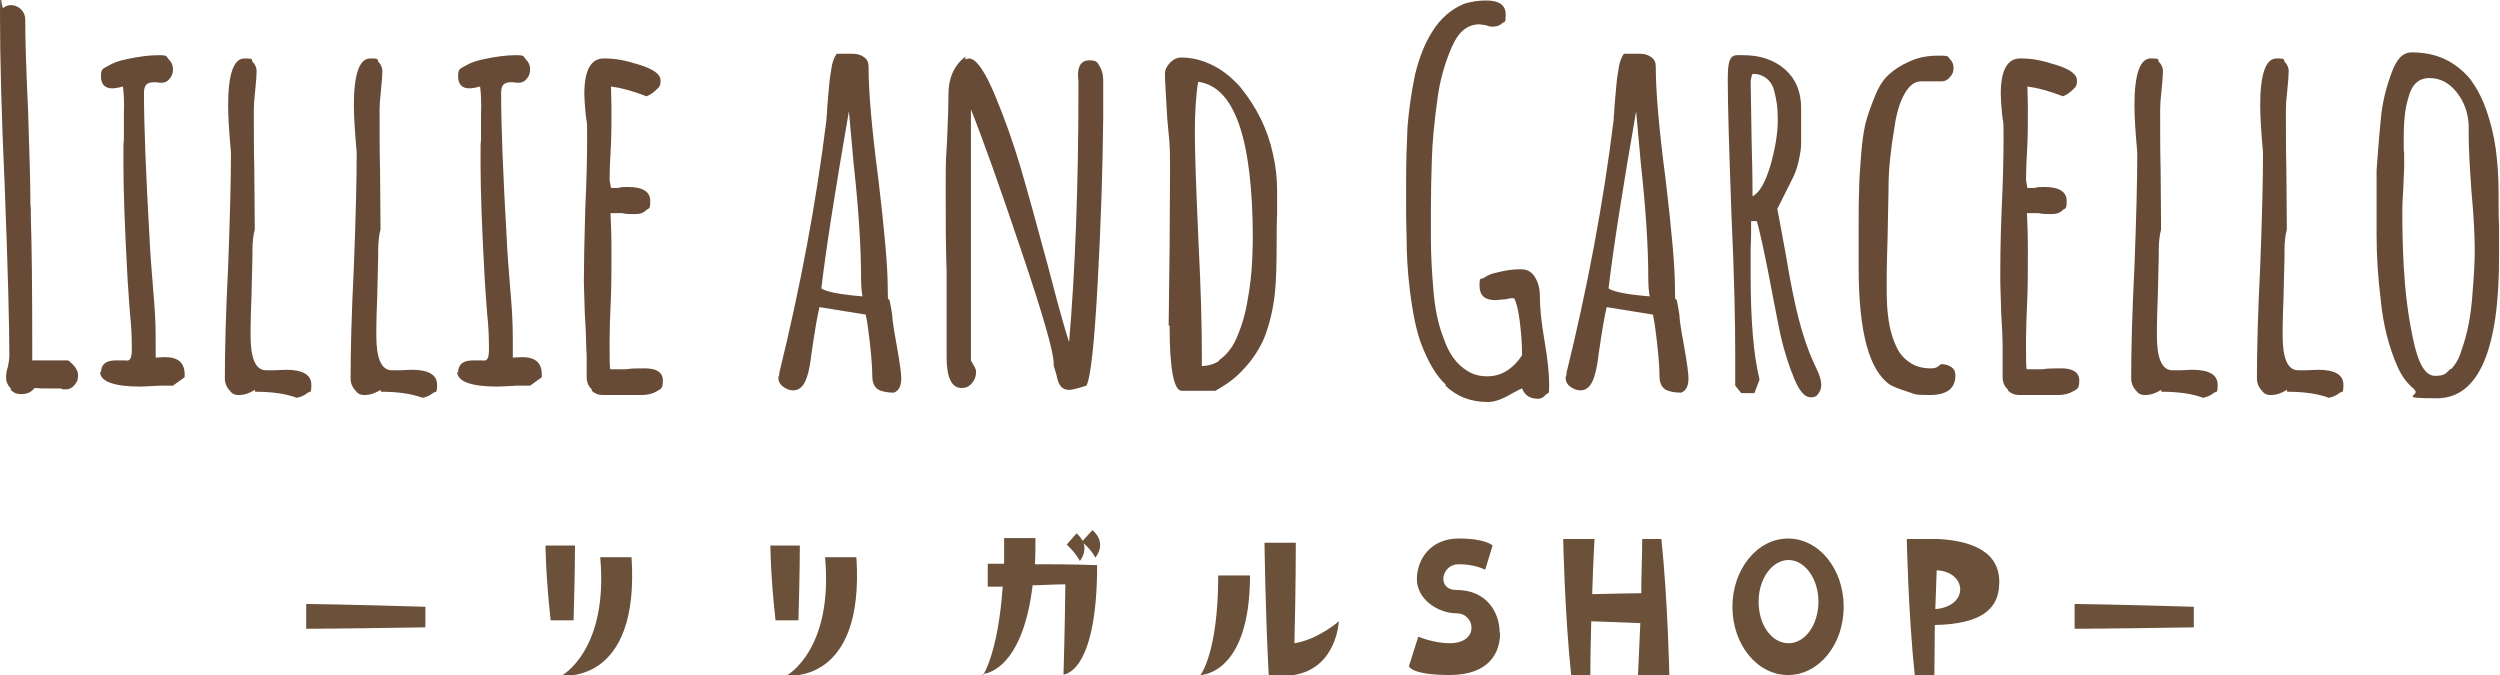 <?xml version="1.0" encoding="UTF-8"?>
<svg id="_レイヤー_1" data-name="レイヤー 1" xmlns="http://www.w3.org/2000/svg" version="1.1" viewBox="0 0 534.8 144.4">
  <defs>
    <style>
      .cls-1 {
        fill: #6b503a;
      }

      .cls-1, .cls-2 {
        stroke-width: 0px;
      }

      .cls-2 {
        fill: #674b36;
      }
    </style>
  </defs>
  <g>
    <path class="cls-1" d="M65.5,129.2s8.9.1,25.5.6v4.4c-18.2.3-25.5.3-25.5.3v-5.4Z"/>
    <path class="cls-1" d="M122.7,132.7h-4.9c-1.1-9.9-1.1-16-1.1-16h6.3s0,6.1-.3,16ZM135.1,119.2c1.8,27.4-14.9,25.3-14.9,25.3,0,0,10-5.4,8.2-25.3h6.7Z"/>
    <path class="cls-1" d="M170.8,132.7h-4.9c-1.1-9.9-1.1-16-1.1-16h6.3s0,6.1-.3,16ZM183.2,119.2c1.8,27.4-14.9,25.3-14.9,25.3,0,0,10-5.4,8.2-25.3h6.7Z"/>
    <path class="cls-1" d="M210.3,144.4s3.2-4.6,4.2-18.9c-2.1,0-3.2,0-3.2,0v-4.9h3.5c0-1.7,0-3.5,0-5.5h6.7c0,2,0,3.8-.1,5.6,3.6,0,8,0,13.3.2,0,23.3-7.2,23.4-7.2,23.4,0,0,.3-9.4.4-19.3-2.6,0-5,.2-7,.2-2.3,19-10.8,19-10.8,19ZM228.1,116.6l2.2-2.5c.6.5,1,1.1,1.3,1.6l2.1-2.3c3.3,2.9.6,5.9.6,5.9,0,0-.5-1.3-2.5-3.1.7,2.1-.8,3.8-.8,3.8,0,0-.6-1.4-2.8-3.5Z"/>
    <path class="cls-1" d="M260.7,123.1h6.7c0,21.3-10.6,21.3-10.6,21.3,0,0,3.8-4.7,3.8-21.3ZM276.9,137.6c5.1-.8,9.5-4.7,9.5-4.7,0,0-.4,10-9.6,11.5h-5.4c-.7-13-.9-28.3-.9-28.3h6.7s0,9.9-.3,21.5Z"/>
    <path class="cls-1" d="M320.9,135.4c0,4.4-2.5,9-10.8,9s-8.7-1.9-8.7-1.9l2-6.3s3.3,1.4,6.7,1.4c6.5,0,5.5-6.4,1.5-6.4s-8.5-3-8.5-7.3,3-8.7,8.9-8.7,7.3,1.5,7.3,1.5l-1.6,5.2s-2-1.2-5.7-1.2-4.7,5.5-.5,5.5c6.7,0,9.3,5,9.3,9.1Z"/>
    <path class="cls-1" d="M336.1,144.4c-1.4-13.4-1.7-29.1-1.7-29.1h6.7s-.3,5.1-.5,11.8c4.8-.1,8.2-.2,10.5-.2,0-3.9.2-7.9.2-11.6h4.1c1.4,13.4,1.7,29.1,1.7,29.1h-6.7s.2-4.8.5-11.1l-10.5-.4c-.1,3.9-.2,7.9-.2,11.5h-4.2Z"/>
    <path class="cls-1" d="M370.6,129.8c0-8,5.3-14.6,11.9-14.6s11.9,6.5,11.9,14.6-5.3,14.6-11.9,14.6-11.9-6.5-11.9-14.6ZM376.2,128.7c0,5,2.8,8.9,6.4,8.9s6.4-4,6.4-8.9-2.9-8.9-6.4-8.9-6.4,4-6.4,8.9Z"/>
    <path class="cls-1" d="M414.6,115.3c9.1.5,13.8,3.9,13,10.6-.5,4.4-3.8,7.6-13.7,7.8,0,3.6-.1,7.4-.1,10.7h-4.2c-1.4-13.4-1.7-29.1-1.7-29.1h6.7ZM414.3,122l-.3,8.3c7.3-.6,6.8-8,.3-8.3Z"/>
    <path class="cls-1" d="M443.8,129.2s8.9.1,25.5.6v4.4c-18.2.3-25.5.3-25.5.3v-5.4Z"/>
  </g>
  <g>
    <path class="cls-2" d="M2.4,83.2c-.7-.7-1.1-1.5-1.1-2.4s.1-1.4.4-2.4c.2-1,.3-1.7.3-2.2,0-6.3-.3-18.5-1-36.5C.3,24.3,0,12.1,0,3.2s.2-1.2.7-1.5c.5-.4,1-.6,1.7-.6s1.5.3,2.1.9c.6.6.9,1.3.9,2.2,0,4.3.2,10.7.6,19.2.3,9.5.5,15.9.5,19.2v1.3c.1,0,.1,1.3.1,1.3v1.3c.2,6.2.3,15.5.3,27.8v2.8h7.7c1.4,1.1,2.1,2.1,2.1,3.2s-.3,1.5-.8,2.1c-.5.6-1.1.9-1.8.9s-.6,0-1.1-.2h-.4c-.4,0-1,0-1.9,0h-1.7c-.5,0-1-.1-1.6-.1-.7.9-1.6,1.3-2.8,1.3s-1.7-.3-2.4-1Z"/>
    <path class="cls-2" d="M21.6,79.7c0-1.7,1-2.6,3.1-2.6h2.1c.5.1.9,0,1.1-.4.2-.4.3-1,.3-1.9s0-3.1-.2-5.7c-.2-1.7-.4-4.8-.7-9.2-.6-10.9-.9-19.1-.9-24.7s0-3.8.1-5.4v-5.4c.1-2.4,0-4.3-.2-5.9-1.1.3-1.8.4-2.3.4-1.6,0-2.4-.9-2.4-2.6s.5-1.6,1.5-2.2,2.3-1.1,3.8-1.4c2.7-.6,5.1-.9,7.1-.9s1.5.3,2.1.9c.6.6.9,1.3.9,2.1s-.2,1.5-.7,2c-.4.6-1,.9-1.7.9s-.7,0-1-.1h-.8c-.7,0-1.2.2-1.5.5-.3.3-.5.9-.5,1.8,0,6.9.4,17.3,1.2,31.2.1,2.6.4,6.3.8,11.3.3,3.3.5,6.6.5,10v4.1c.4,0,1.1-.1,2-.1,2.8,0,4.2,1.2,4.2,3.7v.6l-2.5,1.8c0,0-.3,0-.7,0-.4,0-1.1,0-2.1,0-2.1.1-3.5.2-4.1.2-5.8,0-8.7-1.1-8.7-3.2Z"/>
    <path class="cls-2" d="M54.5,83.4c-1.1.7-2.2,1.1-3.4,1.1s-1.5-.4-2.1-1.1c-.6-.7-.9-1.5-.9-2.4,0-6,.2-14,.7-23.9.4-10.6.6-18.6.6-23.8v-.7c-.4-4.5-.6-7.8-.6-10,0-6.8,1.2-10.1,3.5-10.1s1.3.3,1.8.8c.5.5.8,1.2.8,1.9s-.1,2.2-.3,4.1c-.2,1.8-.3,3.1-.3,4.1,0,4.8,0,9.1.1,12.9,0,3.8.1,8,.1,12.8-.3,1.1-.5,2.6-.5,4.5v1.3l-.2,8.4c-.1,2.5-.2,5.3-.2,8.5,0,4.9,1.1,7.4,3.3,7.4s.4,0,.7,0c.3,0,.7,0,1.3,0,.6,0,1.4-.1,2.3-.1,3.6,0,5.4,1.1,5.4,3.2s-.3,1.3-.9,1.8c-.6.5-1.3.8-2.2,1-2.4-.9-5.4-1.3-8.9-1.3Z"/>
    <path class="cls-2" d="M81.4,83.4c-1.1.7-2.2,1.1-3.4,1.1s-1.5-.4-2.1-1.1c-.6-.7-.9-1.5-.9-2.4,0-6,.2-14,.7-23.9.4-10.6.6-18.6.6-23.8v-.7c-.4-4.5-.6-7.8-.6-10,0-6.8,1.2-10.1,3.5-10.1s1.3.3,1.8.8c.5.5.8,1.2.8,1.9s-.1,2.2-.3,4.1c-.2,1.8-.3,3.1-.3,4.1,0,4.8,0,9.1.1,12.9,0,3.8.1,8,.1,12.8-.3,1.1-.5,2.6-.5,4.5v1.3l-.2,8.4c-.1,2.5-.2,5.3-.2,8.5,0,4.9,1.1,7.4,3.3,7.4s.4,0,.7,0c.3,0,.7,0,1.3,0,.6,0,1.4-.1,2.3-.1,3.6,0,5.4,1.1,5.4,3.2s-.3,1.3-.9,1.8c-.6.5-1.3.8-2.2,1-2.4-.9-5.4-1.3-8.9-1.3Z"/>
    <path class="cls-2" d="M98,79.7c0-1.7,1-2.6,3.1-2.6h2.1c.5.1.9,0,1.1-.4.2-.4.3-1,.3-1.9s0-3.1-.2-5.7c-.2-1.7-.4-4.8-.7-9.2-.6-10.9-.9-19.1-.9-24.7s0-3.8.1-5.4v-5.4c.1-2.4,0-4.3-.2-5.9-1.1.3-1.8.4-2.3.4-1.6,0-2.4-.9-2.4-2.6s.5-1.6,1.5-2.2,2.3-1.1,3.8-1.4c2.7-.6,5.1-.9,7.1-.9s1.5.3,2.1.9c.6.6.9,1.3.9,2.1s-.2,1.5-.7,2c-.4.6-1,.9-1.7.9s-.7,0-1-.1h-.8c-.7,0-1.2.2-1.5.5-.3.3-.5.9-.5,1.8,0,6.9.4,17.3,1.2,31.2.1,2.6.4,6.3.8,11.3.3,3.3.5,6.6.5,10v4.1c.4,0,1.1-.1,2-.1,2.8,0,4.2,1.2,4.2,3.7v.6l-2.5,1.8c0,0-.3,0-.7,0-.4,0-1.1,0-2.1,0-2.1.1-3.5.2-4.1.2-5.8,0-8.7-1.1-8.7-3.2Z"/>
    <path class="cls-2" d="M126.7,83.4c-.7-.6-1.1-1.4-1.2-2.4v-4.9c0-.6-.1-1.4-.1-2.2,0-1.5-.1-3.8-.3-6.8l-.2-6.8c0-3.5.1-8.7.3-15.6.3-6.2.4-11.4.4-15.6s-.1-2.5-.3-4.5c-.2-2.1-.3-3.6-.3-4.5,0-5.1,1.4-7.6,4.2-7.6s4.8.5,7.7,1.4c2.9.9,4.4,2,4.4,3.3s-.3,1.4-.9,2c-.6.6-1.3,1.1-2.1,1.4-2.8-1.1-5.4-1.8-7.6-2.1,0,1.1.1,2.6.1,4.6,0,2.8,0,5.4-.1,7.7-.2,3.4-.3,6-.3,7.7l.3,1.7h1.6c.5-.2,1.2-.2,2-.2,3.2,0,4.8,1,4.8,3s-.3,1.4-.9,2-1.4.8-2.3.8-2.1,0-2.8-.2h-2.5c.1,1.9.2,4.6.2,8.1s0,6.8-.1,9.6c-.2,4.3-.3,7.6-.3,9.7,0,4,0,6,.2,6h3.3c1.1-.2,2.5-.2,4.1-.2,2.5,0,3.8.9,3.8,2.6s-.4,1.8-1.3,2.3c-.8.5-1.9.8-3.1.8h-8.5c-.9,0-1.7-.3-2.4-1Z"/>
    <path class="cls-2" d="M187.7,83.2c-.7-.5-1.1-1.4-1.1-2.8,0-2.1-.3-5.8-1-10.9l-.4-2.2-9.9-1.6c-.4,1.6-1,5-1.7,9.9-.4,3.5-1,5.8-1.9,6.9-.5.6-1.1,1-2,1s-1.5-.3-2.2-.8c-.7-.5-1-1.2-1-2l.2-.5v-.4c4.5-18.3,7.9-36.4,10.1-54.2,0-.3,0-.8.1-1.4,0-.7.1-1.7.2-2.9.2-2.6.4-4.7.7-6.3.2-1.6.6-2.7,1.2-3.5h3.4c.9,0,1.7.2,2.4.7.7.5,1,1.1,1,2,0,5.4.7,13.5,2.1,24.1,1.3,11,2,18.7,2,23.1s.2,1.5.5,3.3c.3,1.6.5,2.7.5,3.2s.3,2.6,1,6.4c.6,3.4.9,5.6.9,6.6h0c0,1.7-.5,2.7-1.6,3.1-1.5,0-2.7-.3-3.4-.7ZM184.2,59.5c0-6.4-.5-14.6-1.6-24.6l-1-11.1c-2.9,16.7-4.9,29.4-5.9,37.9,1,.7,3.9,1.3,8.8,1.7-.2-1.1-.3-2.4-.3-4Z"/>
    <path class="cls-2" d="M226.9,82.6c-.4-.5-.7-1.3-.9-2.4l-.6-2v-.5c0-2.4-2.3-10.4-6.9-24-4.6-13.7-8.2-23.8-10.8-30.3v53.7l.4.7c0,.1.2.4.4.7.2.4.3.7.3,1.1,0,.9-.3,1.7-.9,2.4s-1.3,1-2.2,1c-2.1,0-3.2-2.2-3.2-6.5v-18.3c-.2-5.5-.2-11.6-.2-18.4s.1-5.6.3-9.9c.2-4.5.3-7.8.3-9.9,0-3.3,1.2-6,3.6-7.9v.6c.4-.1.7-.2.8-.2,1.5,0,3.5,2.8,5.8,8.5,1.9,4.6,3.6,9.4,5.1,14.4,1.5,5.1,3.5,12.3,6,21.6l1,3.8c1.5,5.8,2.7,9.9,3.5,12.4,1.3-15.3,2-33.4,2-54.3v-1.4c0-.4-.1-.9-.1-1.4,0-2.1.8-3.2,2.4-3.2s1.7.4,2.2,1.2c.5.8.8,1.8.8,3v8c-.1,11-.5,22.9-1.2,35.7-.7,12.8-1.5,20.1-2.4,21.7-1.9.6-3.1.9-3.6.9-.8,0-1.4-.2-1.8-.7Z"/>
    <path class="cls-2" d="M250,69.7l.2-16.9c0-5,.1-10.6.1-16.8s-.2-5.8-.6-10.6c-.3-5.2-.5-8.4-.5-9.5s.4-1.7,1.1-2.5c.7-.7,1.5-1.1,2.4-1.1,2.3,0,4.6.6,6.8,1.7,2.2,1.1,4.1,2.7,5.8,4.6,3.5,4.3,5.9,9.1,7,14.3.6,2.6.9,5.2.9,7.8s0,1.8,0,2.6v2.9c-.1,0-.1,5.9-.1,5.9,0,4.6-.1,8.2-.4,10.8-.4,3.6-1.2,6.7-2.3,9.5-1.3,3-3.3,5.7-5.8,8-1.2,1.1-2.7,2.1-4.6,3.2h-7.2c-1.7,0-2.6-4.7-2.6-14ZM260.7,77.1c1.1-.7,2.1-1.8,2.9-3,.7-1.1,1.3-2.6,1.9-4.3.6-1.7,1-3.4,1.3-5.1.6-3.2,1-6.5,1.1-9.8,0-.9.1-2.1.1-3.7,0-21.5-3.9-32.7-11.7-33.7-.5,3.2-.7,6.9-.7,11.1s.3,12.3.8,23.5c.5,9.9.7,17.8.7,23.6v2.6c1.3,0,2.6-.4,3.7-1.1Z"/>
    <path class="cls-2" d="M309.3,82.3c-1.9-1.7-3.7-4.6-5.3-8.8-1-2.7-1.8-6.5-2.4-11.4-.5-4-.7-7.8-.7-11.3,0-.9-.1-2.5-.1-4.8v-7.9c0-3.1.1-6.7.3-11,.3-3.6.8-7.3,1.6-11.1.9-3.7,2.1-6.8,3.8-9.4,1.7-2.7,3.9-4.6,6.7-5.8,1.7-.5,3.2-.7,4.7-.7,2.8,0,4.2,1,4.2,3s-.2,1.4-.8,1.9c-.5.5-1.2.7-2,.7s-.7-.1-1.4-.3l-1.4-.2c-1.3,0-2.4.4-3.4,1.2-1,.8-1.8,2-2.5,3.6-1.5,3.4-2.6,7.2-3.1,11.2-.7,5-1.1,9.3-1.2,13-.1,3.2-.2,6.6-.2,10.1v2.9c0,1,0,2.2,0,3.7,0,3.6.2,7.2.5,10.7.3,4.1,1,7.7,2.2,10.7,1.1,3.3,2.8,5.7,5.2,7.1,1.1.7,2.5,1.1,4.2,1.1,2.9,0,5.4-1.5,7.4-4.5,0-2.5-.2-4.9-.5-7.3-.3-2.4-.7-4-1.2-4.9,0,0-.2,0-.5,0-.2,0-.6,0-1.1.2l-2.4.2c-2.3,0-3.4-1-3.4-3.1s.3-1.2,1-1.7c.7-.5,1.6-.9,2.7-1.1,1.9-.5,3.5-.7,5-.7s2.4.5,3.1,1.6c.7,1.1,1.1,2.4,1.1,4.1,0,2.4.3,5.6,1,9.6.7,4,1,7.2,1,9.5s-.2,1.5-.7,2c-.5.6-1,.9-1.7.9-1.7,0-2.8-.7-3.4-2.2h0c0-.1-2.2,1.1-2.2,1.1-2,1.2-3.7,1.8-5.1,1.8-3.7,0-6.7-1.2-9.1-3.5Z"/>
    <path class="cls-2" d="M356.1,83.2c-.7-.5-1.1-1.4-1.1-2.8,0-2.1-.3-5.8-1-10.9l-.4-2.2-9.9-1.6c-.4,1.6-1,5-1.7,9.9-.4,3.5-1,5.8-1.9,6.9-.5.6-1.1,1-2,1s-1.5-.3-2.2-.8c-.7-.5-1-1.2-1-2l.2-.5v-.4c4.5-18.3,7.9-36.4,10.1-54.2,0-.3,0-.8.1-1.4,0-.7.1-1.7.2-2.9.2-2.6.4-4.7.7-6.3.2-1.6.6-2.7,1.2-3.5h3.4c.9,0,1.7.2,2.4.7.7.5,1,1.1,1,2,0,5.4.7,13.5,2.1,24.1,1.3,11,2,18.7,2,23.1s.2,1.5.5,3.3c.3,1.6.5,2.7.5,3.2s.3,2.6,1,6.4c.6,3.4.9,5.6.9,6.6h0c0,1.7-.5,2.7-1.6,3.1-1.5,0-2.7-.3-3.4-.7ZM352.6,59.5c0-6.4-.5-14.6-1.6-24.6l-1-11.1c-2.9,16.7-4.9,29.4-5.9,37.9,1,.7,3.9,1.3,8.8,1.7-.2-1.1-.3-2.4-.3-4Z"/>
    <path class="cls-2" d="M383.3,79.7c-1.4-3.7-2.4-7.5-3.1-11.4l-.7-3.6c-1.9-10.2-3.2-16-3.7-17.4h-1.2c0,2.1,0,4-.1,5.7v5.9c0,9.5.6,17,1.9,22.3l-1.1,2.9h-2.8l-1.3-1.6v-7.2c0-6.4-.2-16.1-.8-29.2-.5-13.9-.8-23.6-.8-29.2s1.1-5.1,3.3-5.1c3.6,0,6.6,1,8.9,3,2.3,2,3.5,4.8,3.5,8.3v7.5c0,1.1-.2,2.3-.5,3.7-.3,1.4-.7,2.5-1.1,3.4l-1.9,3.8-1.6,3.2.5,2.6,1.4,7.6c.9,5.5,1.8,9.9,2.7,13.4.9,3.4,1.9,6.5,3.2,9.3l.6,1.3c.7,1.4,1,2.6,1,3.4s-.2,1.3-.6,1.9-.9.8-1.6.8c-1.5,0-2.8-1.7-4-5.1ZM378.7,35.5c1-3.5,1.6-6.8,1.6-9.8s-.3-4.4-.8-6.4c-.3-1.1-.9-2-1.7-2.6-.8-.6-1.7-.9-2.9-.9l-.2.5-.2,1,.2,12.6c.1,3.7.2,7.7.2,12.1,1.5-.8,2.7-2.9,3.8-6.5Z"/>
    <path class="cls-2" d="M408.1,83.8c-1.6-.5-2.9-1-3.8-1.5-4.5-3.1-6.7-11.4-6.7-25.1v-8.8c0-2.8,0-5.4.1-7.6,0-2.2.2-4.7.4-7.3.2-2.8.5-5,.9-6.8.4-1.7,1.1-3.7,2-5.9.8-2.1,1.8-3.7,3-4.8,1.2-1.1,2.7-2.1,4.6-2.9,1.7-.8,3.7-1.2,6.2-1.2s1.8.3,2.3.7c.5.5.8,1.1.8,1.9s-.2,1.4-.7,1.9c-.4.6-1,.9-1.6,1h-4.7c-1.3,0-2.5.9-3.5,2.7-1,1.8-1.7,4.1-2.1,6.9-.9,5.3-1.3,9.5-1.3,12.8v.5l-.2,10.3c-.1,3.1-.2,6.5-.2,10.4s.1,4.9.3,6.6c.3,2.6.9,4.7,1.7,6.4.8,1.9,2.2,3.3,4.1,4.2,1,.4,2.1.6,3.3.6s1.5-.3,2.2-.9c.9,0,1.6.2,2.2.6.6.4.9,1,.9,1.8,0,2.8-1.8,4.2-5.5,4.2s-3-.2-4.7-.7Z"/>
    <path class="cls-2" d="M429.6,83.4c-.7-.6-1.1-1.4-1.2-2.4v-4.9c0-.6,0-1.4,0-2.2,0-1.5-.1-3.8-.3-6.8l-.2-6.8c0-3.5,0-8.7.3-15.6.3-6.2.4-11.4.4-15.6s-.1-2.5-.3-4.5c-.2-2.1-.3-3.6-.3-4.5,0-5.1,1.4-7.6,4.2-7.6s4.8.5,7.7,1.4c2.9.9,4.4,2,4.4,3.3s-.3,1.4-.9,2c-.6.6-1.3,1.1-2.1,1.4-2.8-1.1-5.4-1.8-7.6-2.1,0,1.1.1,2.6.1,4.6,0,2.8,0,5.4-.1,7.7-.2,3.4-.3,6-.3,7.7l.3,1.7h1.6c.5-.2,1.2-.2,2-.2,3.2,0,4.8,1,4.8,3s-.3,1.4-.9,2-1.4.8-2.3.8-2.1,0-2.8-.2h-2.5c.1,1.9.2,4.6.2,8.1s0,6.8-.1,9.6c-.2,4.3-.3,7.6-.3,9.7,0,4,0,6,.2,6h3.3c1.1-.2,2.5-.2,4.1-.2,2.5,0,3.8.9,3.8,2.6s-.4,1.8-1.3,2.3c-.8.5-1.9.8-3.1.8h-8.5c-.9,0-1.7-.3-2.4-1Z"/>
    <path class="cls-2" d="M462.3,83.4c-1.1.7-2.2,1.1-3.4,1.1s-1.5-.4-2.1-1.1c-.6-.7-.9-1.5-.9-2.4,0-6,.2-14,.7-23.9.4-10.6.6-18.6.6-23.8v-.7c-.4-4.5-.6-7.8-.6-10,0-6.8,1.2-10.1,3.5-10.1s1.3.3,1.8.8.8,1.2.8,1.9-.1,2.2-.3,4.1c-.2,1.8-.3,3.1-.3,4.1,0,4.8,0,9.1.1,12.9,0,3.8.1,8,.1,12.8-.3,1.1-.5,2.6-.5,4.5v1.3l-.2,8.4c-.1,2.5-.2,5.3-.2,8.5,0,4.9,1.1,7.4,3.3,7.4s.4,0,.7,0c.3,0,.7,0,1.3,0,.6,0,1.4-.1,2.3-.1,3.6,0,5.4,1.1,5.4,3.2s-.3,1.3-.9,1.8c-.6.5-1.3.8-2.2,1-2.4-.9-5.4-1.3-8.9-1.3Z"/>
    <path class="cls-2" d="M489.2,83.4c-1.1.7-2.2,1.1-3.4,1.1s-1.5-.4-2.1-1.1c-.6-.7-.9-1.5-.9-2.4,0-6,.2-14,.7-23.9.4-10.6.6-18.6.6-23.8v-.7c-.4-4.5-.6-7.8-.6-10,0-6.8,1.2-10.1,3.5-10.1s1.3.3,1.8.8.8,1.2.8,1.9-.1,2.2-.3,4.1c-.2,1.8-.3,3.1-.3,4.1,0,4.8,0,9.1.1,12.9,0,3.8.1,8,.1,12.8-.3,1.1-.5,2.6-.5,4.5v1.3l-.2,8.4c-.1,2.5-.2,5.3-.2,8.5,0,4.9,1.1,7.4,3.3,7.4s.4,0,.7,0c.3,0,.7,0,1.3,0,.6,0,1.4-.1,2.3-.1,3.6,0,5.4,1.1,5.4,3.2s-.3,1.3-.9,1.8c-.6.5-1.3.8-2.2,1-2.4-.9-5.4-1.3-8.9-1.3Z"/>
    <path class="cls-2" d="M516.5,83.3c-1.5-1.2-2.7-2.8-3.6-4.8-1.9-4.3-3.1-9.1-3.6-14.2-.6-4.8-.9-9.5-.9-14s0-1.6,0-2.1v-1.9c0-.4,0-.5,0-.5v-9.4c.2-2.3.4-5.9.9-10.9.3-3.4,1.1-6.7,2.3-9.9.5-1.4,1.1-2.5,1.8-3.3.7-.7,1.6-1.1,2.5-1.1,2.7,0,5.1.5,7.2,1.5,2.1,1,3.9,2.5,5.4,4.3,1.3,1.8,2.5,4,3.4,6.6.9,2.6,1.6,5.4,2,8.3.4,3,.6,6.2.6,9.5v.9c0,2.2,0,4.2.1,6v6.1c.1,20.5-4.4,30.8-13.3,30.8s-3.3-.6-4.8-1.8ZM524.3,79c1-1,1.8-2.4,2.3-4.2,1.3-3.6,2-7.5,2.3-11.8.3-3.6.5-6.8.5-9.4s-.2-7.4-.7-12.6c-.4-5.5-.6-9.6-.6-12.3v-1.9c-.1-2.7-1-5.1-2.6-7.1-1.6-2-3.5-3-5.8-3s-3.8,1.4-4.5,4.2c-.7,2.2-1,5.1-1,8.5s0,2.5.1,3.4v2.9l-.2,4.9c-.1,1.5-.2,3.1-.2,4.9,0,3.8.1,7.7.3,11.4.3,5.3.9,10.5,2,15.6,1.1,5.3,2.6,7.9,4.7,7.9s2.3-.5,3.3-1.5Z"/>
  </g>
</svg>
